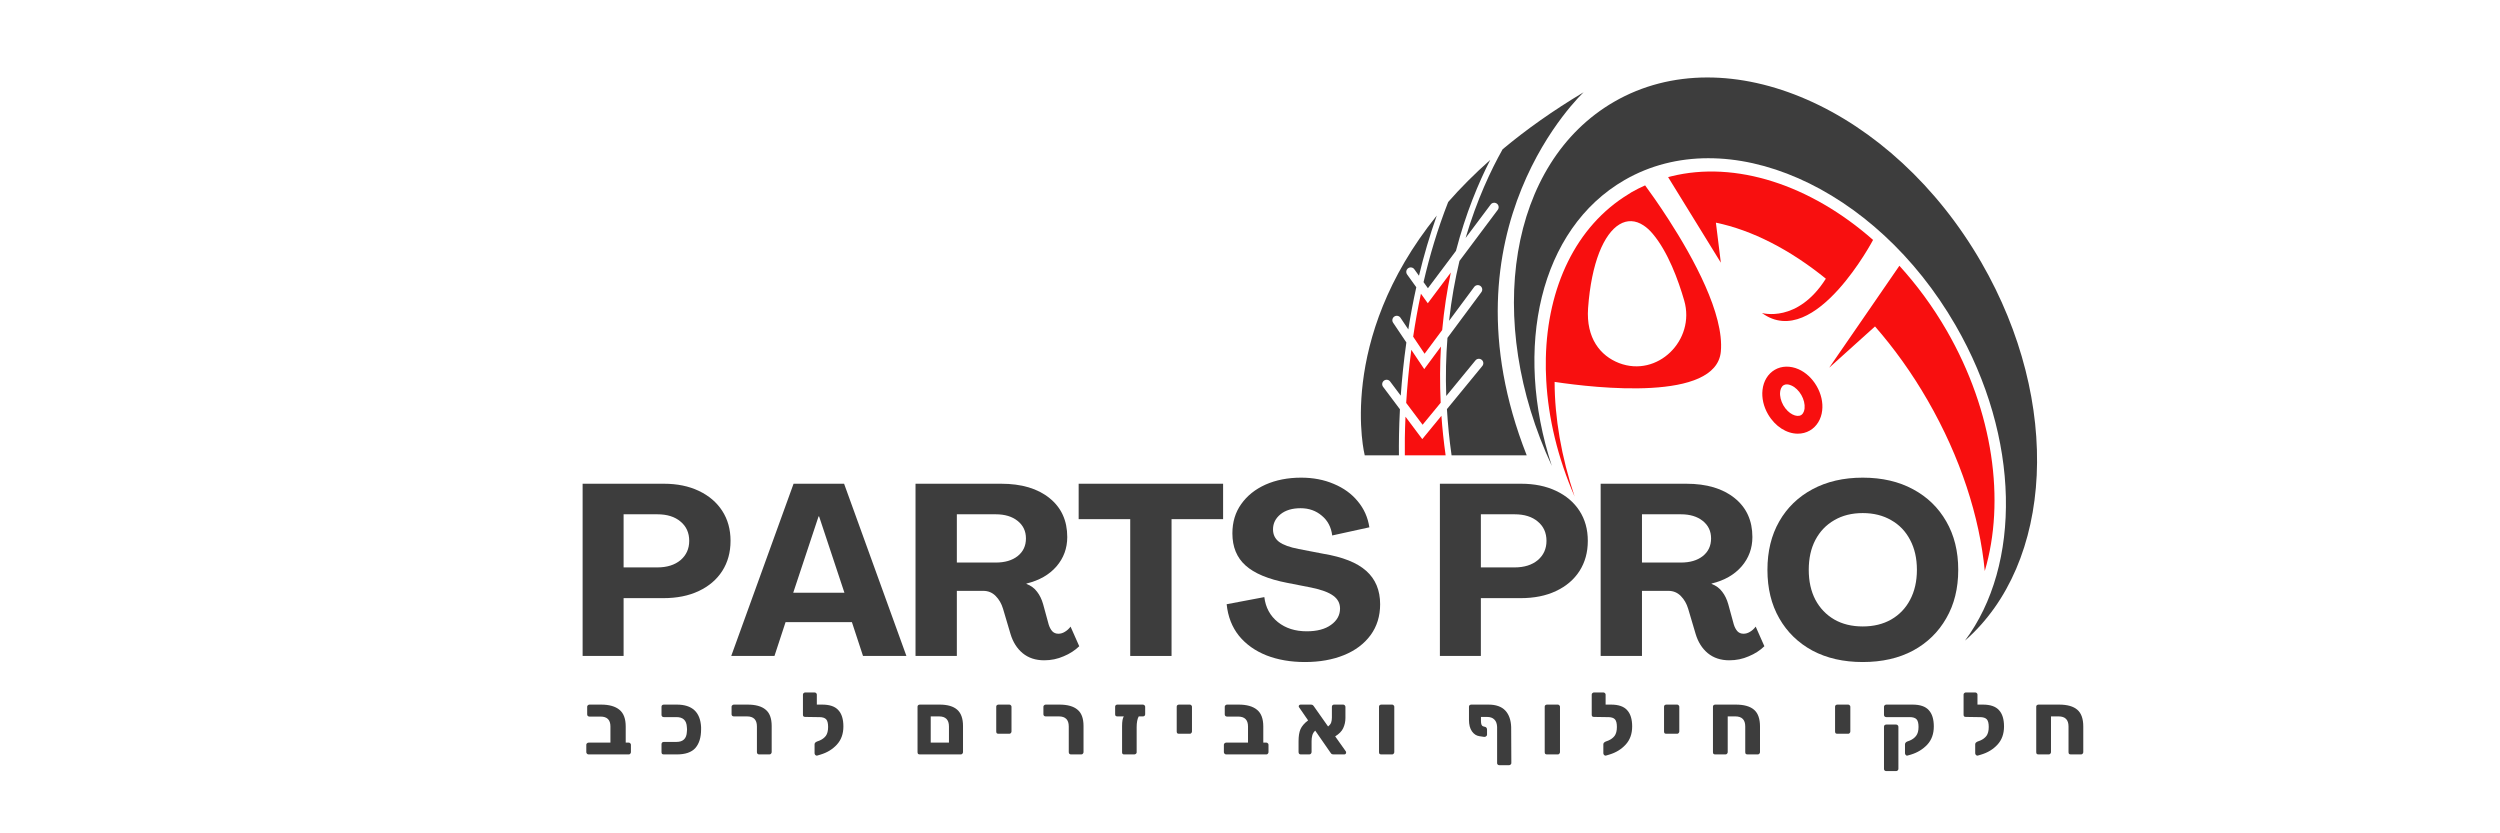 <svg xmlns="http://www.w3.org/2000/svg" xmlns:xlink="http://www.w3.org/1999/xlink" width="300" viewBox="0 0 224.88 75" height="100" preserveAspectRatio="xMidYMid meet"><defs><g></g><clipPath id="a18e72aa63"><path d="M 136 6 L 184 6 L 184 57.969 L 136 57.969 Z M 136 6 " clip-rule="nonzero"></path></clipPath></defs><g fill="#3d3d3d" fill-opacity="1"><g transform="translate(51.173, 59.036)"><g><path d="M 1.203 0 L 1.203 -15.5 L 8.516 -15.5 C 9.711 -15.5 10.758 -15.285 11.656 -14.859 C 12.562 -14.43 13.266 -13.832 13.766 -13.062 C 14.266 -12.289 14.516 -11.391 14.516 -10.359 C 14.516 -9.328 14.266 -8.422 13.766 -7.641 C 13.266 -6.867 12.562 -6.27 11.656 -5.844 C 10.75 -5.414 9.688 -5.203 8.469 -5.203 L 4.891 -5.203 L 4.891 0 Z M 4.891 -7.969 L 7.922 -7.969 C 8.797 -7.969 9.492 -8.188 10.016 -8.625 C 10.535 -9.07 10.797 -9.648 10.797 -10.359 C 10.797 -11.086 10.535 -11.664 10.016 -12.094 C 9.504 -12.531 8.805 -12.75 7.922 -12.75 L 4.891 -12.75 Z M 4.891 -7.969 "></path></g></g></g><g fill="#3d3d3d" fill-opacity="1"><g transform="translate(65.642, 59.036)"><g><path d="M 0.109 0 L 5.719 -15.5 L 10.266 -15.5 L 15.875 0 L 11.969 0 L 10.969 -3.047 L 5 -3.047 L 4 0 Z M 5.688 -5.688 L 10.297 -5.688 L 8.016 -12.562 L 7.969 -12.562 Z M 5.688 -5.688 "></path></g></g></g><g fill="#3d3d3d" fill-opacity="1"><g transform="translate(81.134, 59.036)"><g><path d="M 12.781 0.391 C 12.008 0.391 11.363 0.176 10.844 -0.25 C 10.332 -0.676 9.969 -1.254 9.75 -1.984 L 9.078 -4.25 C 8.941 -4.707 8.723 -5.086 8.422 -5.391 C 8.117 -5.703 7.742 -5.859 7.297 -5.859 L 4.922 -5.859 L 4.922 0 L 1.203 0 L 1.203 -15.5 L 8.906 -15.5 C 10.75 -15.5 12.203 -15.066 13.266 -14.203 C 14.328 -13.348 14.859 -12.18 14.859 -10.703 C 14.859 -9.691 14.535 -8.812 13.891 -8.062 C 13.242 -7.312 12.344 -6.797 11.188 -6.516 L 11.188 -6.484 C 11.594 -6.328 11.91 -6.094 12.141 -5.781 C 12.379 -5.477 12.562 -5.102 12.688 -4.656 L 13.188 -2.828 C 13.258 -2.598 13.363 -2.398 13.5 -2.234 C 13.645 -2.078 13.832 -2 14.062 -2 C 14.258 -2 14.453 -2.055 14.641 -2.172 C 14.836 -2.285 15.008 -2.441 15.156 -2.641 L 15.938 -0.875 C 15.551 -0.5 15.082 -0.195 14.531 0.031 C 13.988 0.27 13.406 0.391 12.781 0.391 Z M 4.922 -8.406 L 8.422 -8.406 C 9.242 -8.406 9.898 -8.598 10.391 -8.984 C 10.891 -9.379 11.141 -9.91 11.141 -10.578 C 11.141 -11.234 10.891 -11.758 10.391 -12.156 C 9.898 -12.551 9.242 -12.75 8.422 -12.75 L 4.922 -12.75 Z M 4.922 -8.406 "></path></g></g></g><g fill="#3d3d3d" fill-opacity="1"><g transform="translate(96.691, 59.036)"><g><path d="M 4.969 0 L 4.969 -12.312 L 0.328 -12.312 L 0.328 -15.5 L 13.328 -15.5 L 13.328 -12.312 L 8.688 -12.312 L 8.688 0 Z M 4.969 0 "></path></g></g></g><g fill="#3d3d3d" fill-opacity="1"><g transform="translate(109.855, 59.036)"><g><path d="M 7.531 0.547 C 6.25 0.547 5.098 0.348 4.078 -0.047 C 3.055 -0.453 2.227 -1.039 1.594 -1.812 C 0.969 -2.594 0.598 -3.539 0.484 -4.656 L 3.875 -5.297 C 3.988 -4.359 4.395 -3.609 5.094 -3.047 C 5.789 -2.492 6.656 -2.219 7.688 -2.219 C 8.613 -2.219 9.344 -2.41 9.875 -2.797 C 10.414 -3.18 10.688 -3.672 10.688 -4.266 C 10.688 -4.742 10.484 -5.129 10.078 -5.422 C 9.672 -5.723 9.008 -5.969 8.094 -6.156 L 5.938 -6.578 C 4.227 -6.91 2.977 -7.43 2.188 -8.141 C 1.395 -8.848 1 -9.812 1 -11.031 C 1 -12.051 1.266 -12.93 1.797 -13.672 C 2.328 -14.422 3.055 -15.004 3.984 -15.422 C 4.922 -15.836 5.988 -16.047 7.188 -16.047 C 8.27 -16.047 9.25 -15.859 10.125 -15.484 C 11.008 -15.117 11.727 -14.598 12.281 -13.922 C 12.844 -13.254 13.191 -12.473 13.328 -11.578 L 9.984 -10.844 C 9.891 -11.594 9.578 -12.188 9.047 -12.625 C 8.523 -13.07 7.891 -13.297 7.141 -13.297 C 6.379 -13.297 5.773 -13.113 5.328 -12.75 C 4.879 -12.383 4.656 -11.93 4.656 -11.391 C 4.656 -10.922 4.836 -10.547 5.203 -10.266 C 5.578 -9.992 6.164 -9.781 6.969 -9.625 L 9.156 -9.203 C 10.926 -8.91 12.223 -8.395 13.047 -7.656 C 13.879 -6.914 14.297 -5.914 14.297 -4.656 C 14.297 -3.582 14.008 -2.656 13.438 -1.875 C 12.863 -1.094 12.066 -0.492 11.047 -0.078 C 10.035 0.336 8.863 0.547 7.531 0.547 Z M 7.531 0.547 "></path></g></g></g><g fill="#3d3d3d" fill-opacity="1"><g transform="translate(123.997, 59.036)"><g></g></g></g><g fill="#3d3d3d" fill-opacity="1"><g transform="translate(128.327, 59.036)"><g><path d="M 1.203 0 L 1.203 -15.5 L 8.516 -15.5 C 9.711 -15.5 10.758 -15.285 11.656 -14.859 C 12.562 -14.43 13.266 -13.832 13.766 -13.062 C 14.266 -12.289 14.516 -11.391 14.516 -10.359 C 14.516 -9.328 14.266 -8.422 13.766 -7.641 C 13.266 -6.867 12.562 -6.27 11.656 -5.844 C 10.75 -5.414 9.688 -5.203 8.469 -5.203 L 4.891 -5.203 L 4.891 0 Z M 4.891 -7.969 L 7.922 -7.969 C 8.797 -7.969 9.492 -8.188 10.016 -8.625 C 10.535 -9.07 10.797 -9.648 10.797 -10.359 C 10.797 -11.086 10.535 -11.664 10.016 -12.094 C 9.504 -12.531 8.805 -12.75 7.922 -12.75 L 4.891 -12.75 Z M 4.891 -7.969 "></path></g></g></g><g fill="#3d3d3d" fill-opacity="1"><g transform="translate(142.796, 59.036)"><g><path d="M 12.781 0.391 C 12.008 0.391 11.363 0.176 10.844 -0.25 C 10.332 -0.676 9.969 -1.254 9.75 -1.984 L 9.078 -4.25 C 8.941 -4.707 8.723 -5.086 8.422 -5.391 C 8.117 -5.703 7.742 -5.859 7.297 -5.859 L 4.922 -5.859 L 4.922 0 L 1.203 0 L 1.203 -15.5 L 8.906 -15.5 C 10.75 -15.5 12.203 -15.066 13.266 -14.203 C 14.328 -13.348 14.859 -12.18 14.859 -10.703 C 14.859 -9.691 14.535 -8.812 13.891 -8.062 C 13.242 -7.312 12.344 -6.797 11.188 -6.516 L 11.188 -6.484 C 11.594 -6.328 11.91 -6.094 12.141 -5.781 C 12.379 -5.477 12.562 -5.102 12.688 -4.656 L 13.188 -2.828 C 13.258 -2.598 13.363 -2.398 13.5 -2.234 C 13.645 -2.078 13.832 -2 14.062 -2 C 14.258 -2 14.453 -2.055 14.641 -2.172 C 14.836 -2.285 15.008 -2.441 15.156 -2.641 L 15.938 -0.875 C 15.551 -0.5 15.082 -0.195 14.531 0.031 C 13.988 0.27 13.406 0.391 12.781 0.391 Z M 4.922 -8.406 L 8.422 -8.406 C 9.242 -8.406 9.898 -8.598 10.391 -8.984 C 10.891 -9.379 11.141 -9.91 11.141 -10.578 C 11.141 -11.234 10.891 -11.758 10.391 -12.156 C 9.898 -12.551 9.242 -12.75 8.422 -12.75 L 4.922 -12.75 Z M 4.922 -8.406 "></path></g></g></g><g fill="#3d3d3d" fill-opacity="1"><g transform="translate(158.353, 59.036)"><g><path d="M 9.234 0.547 C 7.504 0.547 5.992 0.203 4.703 -0.484 C 3.422 -1.18 2.426 -2.148 1.719 -3.391 C 1.008 -4.629 0.656 -6.082 0.656 -7.75 C 0.656 -9.414 1.008 -10.867 1.719 -12.109 C 2.426 -13.348 3.422 -14.312 4.703 -15 C 5.992 -15.695 7.504 -16.047 9.234 -16.047 C 10.973 -16.047 12.484 -15.695 13.766 -15 C 15.047 -14.312 16.039 -13.348 16.75 -12.109 C 17.469 -10.867 17.828 -9.414 17.828 -7.75 C 17.828 -6.082 17.469 -4.629 16.75 -3.391 C 16.039 -2.148 15.047 -1.18 13.766 -0.484 C 12.484 0.203 10.973 0.547 9.234 0.547 Z M 9.234 -2.656 C 10.211 -2.656 11.066 -2.863 11.797 -3.281 C 12.535 -3.707 13.102 -4.301 13.5 -5.062 C 13.906 -5.832 14.109 -6.727 14.109 -7.75 C 14.109 -8.781 13.906 -9.676 13.5 -10.438 C 13.102 -11.207 12.535 -11.801 11.797 -12.219 C 11.066 -12.645 10.211 -12.859 9.234 -12.859 C 8.254 -12.859 7.398 -12.645 6.672 -12.219 C 5.941 -11.801 5.375 -11.207 4.969 -10.438 C 4.57 -9.676 4.375 -8.781 4.375 -7.75 C 4.375 -6.727 4.57 -5.832 4.969 -5.062 C 5.375 -4.301 5.941 -3.707 6.672 -3.281 C 7.398 -2.863 8.254 -2.656 9.234 -2.656 Z M 9.234 -2.656 "></path></g></g></g><g fill="#3d3d3d" fill-opacity="1"><g transform="translate(52.395, 67.898)"><g><path d="M 0.516 0 C 0.461 0 0.414 -0.02 0.375 -0.062 C 0.332 -0.102 0.312 -0.148 0.312 -0.203 L 0.312 -0.875 C 0.312 -0.926 0.332 -0.969 0.375 -1 C 0.414 -1.039 0.461 -1.062 0.516 -1.062 L 2.484 -1.062 L 2.484 -2.516 C 2.484 -3.109 2.188 -3.406 1.594 -3.406 L 0.594 -3.406 C 0.531 -3.406 0.477 -3.426 0.438 -3.469 C 0.406 -3.508 0.391 -3.555 0.391 -3.609 L 0.391 -4.297 C 0.391 -4.348 0.41 -4.391 0.453 -4.422 C 0.492 -4.461 0.539 -4.484 0.594 -4.484 L 1.641 -4.484 C 2.367 -4.484 2.922 -4.328 3.297 -4.016 C 3.672 -3.711 3.859 -3.211 3.859 -2.516 L 3.859 -1.062 L 4.141 -1.062 C 4.191 -1.062 4.234 -1.039 4.266 -1 C 4.305 -0.969 4.328 -0.926 4.328 -0.875 L 4.328 -0.203 C 4.328 -0.148 4.305 -0.102 4.266 -0.062 C 4.234 -0.02 4.191 0 4.141 0 Z M 0.516 0 "></path></g></g></g><g fill="#3d3d3d" fill-opacity="1"><g transform="translate(59.054, 67.898)"><g><path d="M 0.625 0 C 0.562 0 0.508 -0.016 0.469 -0.047 C 0.438 -0.086 0.422 -0.141 0.422 -0.203 L 0.422 -0.922 C 0.422 -0.973 0.438 -1.02 0.469 -1.062 C 0.508 -1.102 0.562 -1.125 0.625 -1.125 L 1.766 -1.125 C 2.359 -1.125 2.672 -1.422 2.703 -2.016 C 2.711 -2.078 2.719 -2.156 2.719 -2.25 C 2.719 -2.332 2.711 -2.406 2.703 -2.469 C 2.672 -3.062 2.359 -3.359 1.766 -3.359 L 0.625 -3.359 C 0.562 -3.359 0.508 -3.379 0.469 -3.422 C 0.438 -3.461 0.422 -3.508 0.422 -3.562 L 0.422 -4.297 C 0.422 -4.348 0.438 -4.391 0.469 -4.422 C 0.508 -4.461 0.562 -4.484 0.625 -4.484 L 1.797 -4.484 C 3.18 -4.484 3.91 -3.812 3.984 -2.469 C 3.984 -2.406 3.984 -2.332 3.984 -2.25 C 3.984 -1.531 3.812 -0.973 3.469 -0.578 C 3.125 -0.191 2.566 0 1.797 0 Z M 0.625 0 "></path></g></g></g><g fill="#3d3d3d" fill-opacity="1"><g transform="translate(65.469, 67.898)"><g><path d="M 2.797 0 C 2.742 0 2.695 -0.016 2.656 -0.047 C 2.613 -0.086 2.594 -0.141 2.594 -0.203 L 2.594 -2.516 C 2.594 -3.117 2.297 -3.422 1.703 -3.422 L 0.516 -3.422 C 0.461 -3.422 0.414 -3.438 0.375 -3.469 C 0.332 -3.508 0.312 -3.555 0.312 -3.609 L 0.312 -4.297 C 0.312 -4.348 0.332 -4.391 0.375 -4.422 C 0.414 -4.461 0.461 -4.484 0.516 -4.484 L 1.75 -4.484 C 2.477 -4.484 3.02 -4.332 3.375 -4.031 C 3.738 -3.738 3.922 -3.25 3.922 -2.562 L 3.922 -0.203 C 3.922 -0.148 3.898 -0.102 3.859 -0.062 C 3.828 -0.02 3.781 0 3.719 0 Z M 2.797 0 "></path></g></g></g><g fill="#3d3d3d" fill-opacity="1"><g transform="translate(71.939, 67.898)"><g><path d="M 2 -4.484 C 2.676 -4.484 3.16 -4.316 3.453 -3.984 C 3.754 -3.66 3.906 -3.172 3.906 -2.516 C 3.906 -1.848 3.707 -1.301 3.312 -0.875 C 2.926 -0.457 2.438 -0.16 1.844 0.016 L 1.531 0.109 C 1.477 0.117 1.426 0.098 1.375 0.047 C 1.332 -0.004 1.312 -0.055 1.312 -0.109 L 1.312 -0.906 C 1.312 -0.957 1.328 -1.004 1.359 -1.047 C 1.398 -1.086 1.453 -1.125 1.516 -1.156 L 1.766 -1.25 C 2.004 -1.352 2.191 -1.492 2.328 -1.672 C 2.461 -1.859 2.531 -2.125 2.531 -2.469 C 2.531 -2.801 2.473 -3.031 2.359 -3.156 C 2.242 -3.289 2.031 -3.359 1.719 -3.359 L 1.516 -3.359 L 0.469 -3.375 C 0.406 -3.375 0.352 -3.391 0.312 -3.422 C 0.281 -3.461 0.266 -3.508 0.266 -3.562 L 0.266 -5.391 C 0.266 -5.441 0.285 -5.484 0.328 -5.516 C 0.367 -5.555 0.414 -5.578 0.469 -5.578 L 1.312 -5.578 C 1.375 -5.578 1.422 -5.555 1.453 -5.516 C 1.492 -5.484 1.516 -5.441 1.516 -5.391 L 1.516 -4.484 Z M 2 -4.484 "></path></g></g></g><g fill="#3d3d3d" fill-opacity="1"><g transform="translate(78.275, 67.898)"><g></g></g></g><g fill="#3d3d3d" fill-opacity="1"><g transform="translate(82.049, 67.898)"><g><path d="M 0.672 0 C 0.609 0 0.555 -0.016 0.516 -0.047 C 0.484 -0.086 0.469 -0.141 0.469 -0.203 L 0.469 -4.297 C 0.469 -4.348 0.484 -4.391 0.516 -4.422 C 0.555 -4.461 0.609 -4.484 0.672 -4.484 L 2.453 -4.484 C 3.16 -4.484 3.688 -4.332 4.031 -4.031 C 4.383 -3.727 4.562 -3.238 4.562 -2.562 L 4.562 -0.203 C 4.562 -0.148 4.539 -0.102 4.5 -0.062 C 4.469 -0.02 4.422 0 4.359 0 Z M 3.297 -1.062 L 3.297 -2.516 C 3.297 -3.117 3 -3.422 2.406 -3.422 L 1.656 -3.422 L 1.656 -1.062 Z M 3.297 -1.062 "></path></g></g></g><g fill="#3d3d3d" fill-opacity="1"><g transform="translate(89.163, 67.898)"><g><path d="M 0.641 -1.859 C 0.578 -1.859 0.523 -1.875 0.484 -1.906 C 0.453 -1.945 0.438 -2 0.438 -2.062 L 0.438 -4.297 C 0.438 -4.348 0.453 -4.391 0.484 -4.422 C 0.523 -4.461 0.578 -4.484 0.641 -4.484 L 1.625 -4.484 C 1.676 -4.484 1.719 -4.461 1.75 -4.422 C 1.789 -4.391 1.812 -4.348 1.812 -4.297 L 1.812 -2.062 C 1.812 -2.008 1.789 -1.961 1.75 -1.922 C 1.719 -1.879 1.676 -1.859 1.625 -1.859 Z M 0.641 -1.859 "></path></g></g></g><g fill="#3d3d3d" fill-opacity="1"><g transform="translate(93.535, 67.898)"><g><path d="M 2.797 0 C 2.742 0 2.695 -0.016 2.656 -0.047 C 2.613 -0.086 2.594 -0.141 2.594 -0.203 L 2.594 -2.516 C 2.594 -3.117 2.297 -3.422 1.703 -3.422 L 0.516 -3.422 C 0.461 -3.422 0.414 -3.438 0.375 -3.469 C 0.332 -3.508 0.312 -3.555 0.312 -3.609 L 0.312 -4.297 C 0.312 -4.348 0.332 -4.391 0.375 -4.422 C 0.414 -4.461 0.461 -4.484 0.516 -4.484 L 1.75 -4.484 C 2.477 -4.484 3.02 -4.332 3.375 -4.031 C 3.738 -3.738 3.922 -3.25 3.922 -2.562 L 3.922 -0.203 C 3.922 -0.148 3.898 -0.102 3.859 -0.062 C 3.828 -0.02 3.781 0 3.719 0 Z M 2.797 0 "></path></g></g></g><g fill="#3d3d3d" fill-opacity="1"><g transform="translate(100.005, 67.898)"><g><path d="M 2.797 -4.484 C 2.848 -4.484 2.895 -4.461 2.938 -4.422 C 2.977 -4.391 3 -4.348 3 -4.297 L 3 -3.609 C 3 -3.555 2.977 -3.508 2.938 -3.469 C 2.906 -3.438 2.859 -3.422 2.797 -3.422 L 2.422 -3.422 C 2.359 -3.316 2.312 -3.18 2.281 -3.016 C 2.25 -2.848 2.234 -2.66 2.234 -2.453 L 2.234 -0.172 C 2.234 -0.129 2.207 -0.086 2.156 -0.047 C 2.113 -0.016 2.066 0 2.016 0 L 1.094 0 C 1.039 0 1 -0.016 0.969 -0.047 C 0.938 -0.078 0.922 -0.117 0.922 -0.172 L 0.922 -2.547 C 0.922 -2.973 0.973 -3.266 1.078 -3.422 L 0.484 -3.422 C 0.43 -3.422 0.383 -3.438 0.344 -3.469 C 0.312 -3.508 0.297 -3.555 0.297 -3.609 L 0.297 -4.297 C 0.297 -4.348 0.312 -4.391 0.344 -4.422 C 0.383 -4.461 0.43 -4.484 0.484 -4.484 Z M 2.797 -4.484 "></path></g></g></g><g fill="#3d3d3d" fill-opacity="1"><g transform="translate(105.406, 67.898)"><g><path d="M 0.641 -1.859 C 0.578 -1.859 0.523 -1.875 0.484 -1.906 C 0.453 -1.945 0.438 -2 0.438 -2.062 L 0.438 -4.297 C 0.438 -4.348 0.453 -4.391 0.484 -4.422 C 0.523 -4.461 0.578 -4.484 0.641 -4.484 L 1.625 -4.484 C 1.676 -4.484 1.719 -4.461 1.75 -4.422 C 1.789 -4.391 1.812 -4.348 1.812 -4.297 L 1.812 -2.062 C 1.812 -2.008 1.789 -1.961 1.75 -1.922 C 1.719 -1.879 1.676 -1.859 1.625 -1.859 Z M 0.641 -1.859 "></path></g></g></g><g fill="#3d3d3d" fill-opacity="1"><g transform="translate(109.777, 67.898)"><g><path d="M 0.516 0 C 0.461 0 0.414 -0.02 0.375 -0.062 C 0.332 -0.102 0.312 -0.148 0.312 -0.203 L 0.312 -0.875 C 0.312 -0.926 0.332 -0.969 0.375 -1 C 0.414 -1.039 0.461 -1.062 0.516 -1.062 L 2.484 -1.062 L 2.484 -2.516 C 2.484 -3.109 2.188 -3.406 1.594 -3.406 L 0.594 -3.406 C 0.531 -3.406 0.477 -3.426 0.438 -3.469 C 0.406 -3.508 0.391 -3.555 0.391 -3.609 L 0.391 -4.297 C 0.391 -4.348 0.41 -4.391 0.453 -4.422 C 0.492 -4.461 0.539 -4.484 0.594 -4.484 L 1.641 -4.484 C 2.367 -4.484 2.922 -4.328 3.297 -4.016 C 3.672 -3.711 3.859 -3.211 3.859 -2.516 L 3.859 -1.062 L 4.141 -1.062 C 4.191 -1.062 4.234 -1.039 4.266 -1 C 4.305 -0.969 4.328 -0.926 4.328 -0.875 L 4.328 -0.203 C 4.328 -0.148 4.305 -0.102 4.266 -0.062 C 4.234 -0.02 4.191 0 4.141 0 Z M 0.516 0 "></path></g></g></g><g fill="#3d3d3d" fill-opacity="1"><g transform="translate(116.435, 67.898)"><g><path d="M 4.625 -0.281 C 4.645 -0.25 4.656 -0.211 4.656 -0.172 C 4.656 -0.129 4.641 -0.086 4.609 -0.047 C 4.578 -0.016 4.539 0 4.5 0 L 3.531 0 C 3.426 0 3.352 -0.023 3.312 -0.078 C 3.27 -0.129 3.25 -0.156 3.25 -0.156 L 1.875 -2.141 C 1.738 -2.016 1.648 -1.867 1.609 -1.703 C 1.566 -1.547 1.547 -1.375 1.547 -1.188 L 1.547 -0.219 C 1.547 -0.156 1.523 -0.102 1.484 -0.062 C 1.441 -0.02 1.395 0 1.344 0 L 0.562 0 C 0.508 0 0.461 -0.02 0.422 -0.062 C 0.391 -0.102 0.375 -0.156 0.375 -0.219 L 0.375 -1.188 C 0.375 -1.633 0.43 -1.992 0.547 -2.266 C 0.672 -2.547 0.898 -2.812 1.234 -3.062 L 0.438 -4.219 C 0.406 -4.25 0.391 -4.285 0.391 -4.328 C 0.391 -4.367 0.406 -4.406 0.438 -4.438 C 0.477 -4.469 0.52 -4.484 0.562 -4.484 L 1.484 -4.484 C 1.555 -4.484 1.613 -4.469 1.656 -4.438 C 1.695 -4.406 1.734 -4.363 1.766 -4.312 L 3.031 -2.516 C 3.176 -2.629 3.27 -2.75 3.312 -2.875 C 3.352 -3 3.375 -3.145 3.375 -3.312 L 3.375 -4.281 C 3.375 -4.344 3.391 -4.391 3.422 -4.422 C 3.461 -4.461 3.508 -4.484 3.562 -4.484 L 4.391 -4.484 C 4.453 -4.484 4.5 -4.461 4.531 -4.422 C 4.57 -4.379 4.594 -4.332 4.594 -4.281 L 4.594 -3.281 C 4.594 -2.945 4.523 -2.641 4.391 -2.359 C 4.266 -2.086 4.023 -1.844 3.672 -1.625 Z M 4.625 -0.281 "></path></g></g></g><g fill="#3d3d3d" fill-opacity="1"><g transform="translate(123.582, 67.898)"><g><path d="M 0.672 0 C 0.609 0 0.555 -0.016 0.516 -0.047 C 0.484 -0.086 0.469 -0.141 0.469 -0.203 L 0.469 -4.297 C 0.469 -4.348 0.484 -4.391 0.516 -4.422 C 0.555 -4.461 0.609 -4.484 0.672 -4.484 L 1.656 -4.484 C 1.707 -4.484 1.75 -4.461 1.781 -4.422 C 1.82 -4.391 1.844 -4.348 1.844 -4.297 L 1.844 -0.203 C 1.844 -0.148 1.82 -0.102 1.781 -0.062 C 1.75 -0.02 1.707 0 1.656 0 Z M 0.672 0 "></path></g></g></g><g fill="#3d3d3d" fill-opacity="1"><g transform="translate(128.016, 67.898)"><g></g></g></g><g fill="#3d3d3d" fill-opacity="1"><g transform="translate(131.789, 67.898)"><g><path d="M 1.438 -3.016 C 1.438 -2.734 1.5 -2.57 1.625 -2.531 L 1.844 -2.469 C 1.938 -2.426 1.984 -2.344 1.984 -2.219 L 1.984 -1.766 C 1.984 -1.711 1.953 -1.664 1.891 -1.625 C 1.836 -1.582 1.781 -1.566 1.719 -1.578 L 1.297 -1.641 C 1.023 -1.68 0.801 -1.828 0.625 -2.078 C 0.445 -2.336 0.359 -2.68 0.359 -3.109 L 0.359 -4.297 C 0.359 -4.348 0.375 -4.391 0.406 -4.422 C 0.445 -4.461 0.5 -4.484 0.562 -4.484 L 2.109 -4.484 C 2.785 -4.484 3.289 -4.305 3.625 -3.953 C 3.957 -3.598 4.133 -3.102 4.156 -2.469 L 4.172 0.781 C 4.172 0.832 4.148 0.875 4.109 0.906 C 4.078 0.945 4.031 0.969 3.969 0.969 L 3.078 0.969 C 3.023 0.969 2.977 0.945 2.938 0.906 C 2.906 0.875 2.891 0.832 2.891 0.781 L 2.891 -2.469 C 2.879 -2.77 2.797 -2.992 2.641 -3.141 C 2.492 -3.297 2.27 -3.375 1.969 -3.375 L 1.438 -3.375 Z M 1.438 -3.016 "></path></g></g></g><g fill="#3d3d3d" fill-opacity="1"><g transform="translate(138.495, 67.898)"><g><path d="M 0.672 0 C 0.609 0 0.555 -0.016 0.516 -0.047 C 0.484 -0.086 0.469 -0.141 0.469 -0.203 L 0.469 -4.297 C 0.469 -4.348 0.484 -4.391 0.516 -4.422 C 0.555 -4.461 0.609 -4.484 0.672 -4.484 L 1.656 -4.484 C 1.707 -4.484 1.75 -4.461 1.781 -4.422 C 1.82 -4.391 1.844 -4.348 1.844 -4.297 L 1.844 -0.203 C 1.844 -0.148 1.82 -0.102 1.781 -0.062 C 1.75 -0.02 1.707 0 1.656 0 Z M 0.672 0 "></path></g></g></g><g fill="#3d3d3d" fill-opacity="1"><g transform="translate(142.929, 67.898)"><g><path d="M 2 -4.484 C 2.676 -4.484 3.16 -4.316 3.453 -3.984 C 3.754 -3.66 3.906 -3.172 3.906 -2.516 C 3.906 -1.848 3.707 -1.301 3.312 -0.875 C 2.926 -0.457 2.438 -0.16 1.844 0.016 L 1.531 0.109 C 1.477 0.117 1.426 0.098 1.375 0.047 C 1.332 -0.004 1.312 -0.055 1.312 -0.109 L 1.312 -0.906 C 1.312 -0.957 1.328 -1.004 1.359 -1.047 C 1.398 -1.086 1.453 -1.125 1.516 -1.156 L 1.766 -1.25 C 2.004 -1.352 2.191 -1.492 2.328 -1.672 C 2.461 -1.859 2.531 -2.125 2.531 -2.469 C 2.531 -2.801 2.473 -3.031 2.359 -3.156 C 2.242 -3.289 2.031 -3.359 1.719 -3.359 L 1.516 -3.359 L 0.469 -3.375 C 0.406 -3.375 0.352 -3.391 0.312 -3.422 C 0.281 -3.461 0.266 -3.508 0.266 -3.562 L 0.266 -5.391 C 0.266 -5.441 0.285 -5.484 0.328 -5.516 C 0.367 -5.555 0.414 -5.578 0.469 -5.578 L 1.312 -5.578 C 1.375 -5.578 1.422 -5.555 1.453 -5.516 C 1.492 -5.484 1.516 -5.441 1.516 -5.391 L 1.516 -4.484 Z M 2 -4.484 "></path></g></g></g><g fill="#3d3d3d" fill-opacity="1"><g transform="translate(149.265, 67.898)"><g><path d="M 0.641 -1.859 C 0.578 -1.859 0.523 -1.875 0.484 -1.906 C 0.453 -1.945 0.438 -2 0.438 -2.062 L 0.438 -4.297 C 0.438 -4.348 0.453 -4.391 0.484 -4.422 C 0.523 -4.461 0.578 -4.484 0.641 -4.484 L 1.625 -4.484 C 1.676 -4.484 1.719 -4.461 1.75 -4.422 C 1.789 -4.391 1.812 -4.348 1.812 -4.297 L 1.812 -2.062 C 1.812 -2.008 1.789 -1.961 1.75 -1.922 C 1.719 -1.879 1.676 -1.859 1.625 -1.859 Z M 0.641 -1.859 "></path></g></g></g><g fill="#3d3d3d" fill-opacity="1"><g transform="translate(153.637, 67.898)"><g><path d="M 0.672 0 C 0.609 0 0.555 -0.016 0.516 -0.047 C 0.484 -0.086 0.469 -0.141 0.469 -0.203 L 0.469 -4.297 C 0.469 -4.348 0.484 -4.391 0.516 -4.422 C 0.555 -4.461 0.609 -4.484 0.672 -4.484 L 2.516 -4.484 C 3.266 -4.484 3.816 -4.328 4.172 -4.016 C 4.523 -3.711 4.703 -3.211 4.703 -2.516 L 4.703 -0.203 C 4.703 -0.148 4.68 -0.102 4.641 -0.062 C 4.609 -0.02 4.562 0 4.5 0 L 3.578 0 C 3.516 0 3.461 -0.016 3.422 -0.047 C 3.391 -0.086 3.375 -0.141 3.375 -0.203 L 3.375 -2.516 C 3.375 -3.117 3.078 -3.422 2.484 -3.422 L 1.797 -3.422 L 1.797 -0.203 C 1.797 -0.148 1.773 -0.102 1.734 -0.062 C 1.703 -0.02 1.656 0 1.594 0 Z M 0.672 0 "></path></g></g></g><g fill="#3d3d3d" fill-opacity="1"><g transform="translate(160.885, 67.898)"><g></g></g></g><g fill="#3d3d3d" fill-opacity="1"><g transform="translate(164.658, 67.898)"><g><path d="M 0.641 -1.859 C 0.578 -1.859 0.523 -1.875 0.484 -1.906 C 0.453 -1.945 0.438 -2 0.438 -2.062 L 0.438 -4.297 C 0.438 -4.348 0.453 -4.391 0.484 -4.422 C 0.523 -4.461 0.578 -4.484 0.641 -4.484 L 1.625 -4.484 C 1.676 -4.484 1.719 -4.461 1.75 -4.422 C 1.789 -4.391 1.812 -4.348 1.812 -4.297 L 1.812 -2.062 C 1.812 -2.008 1.789 -1.961 1.75 -1.922 C 1.719 -1.879 1.676 -1.859 1.625 -1.859 Z M 0.641 -1.859 "></path></g></g></g><g fill="#3d3d3d" fill-opacity="1"><g transform="translate(169.03, 67.898)"><g><path d="M 2.562 0.109 C 2.508 0.117 2.461 0.098 2.422 0.047 C 2.379 -0.004 2.359 -0.055 2.359 -0.109 L 2.359 -0.906 C 2.359 -0.957 2.375 -1.004 2.406 -1.047 C 2.445 -1.098 2.492 -1.133 2.547 -1.156 L 2.797 -1.25 C 3.035 -1.352 3.223 -1.492 3.359 -1.672 C 3.504 -1.859 3.578 -2.125 3.578 -2.469 C 3.578 -2.801 3.52 -3.031 3.406 -3.156 C 3.289 -3.289 3.078 -3.359 2.766 -3.359 L 0.672 -3.359 C 0.609 -3.359 0.555 -3.379 0.516 -3.422 C 0.484 -3.461 0.469 -3.508 0.469 -3.562 L 0.469 -4.297 C 0.469 -4.348 0.488 -4.391 0.531 -4.422 C 0.57 -4.461 0.617 -4.484 0.672 -4.484 L 3.031 -4.484 C 3.719 -4.484 4.207 -4.316 4.5 -3.984 C 4.801 -3.66 4.953 -3.172 4.953 -2.516 C 4.953 -1.848 4.754 -1.301 4.359 -0.875 C 3.961 -0.457 3.473 -0.16 2.891 0.016 Z M 0.672 1.5 C 0.609 1.5 0.555 1.477 0.516 1.438 C 0.484 1.406 0.469 1.359 0.469 1.297 L 0.469 -2.484 C 0.469 -2.547 0.484 -2.594 0.516 -2.625 C 0.555 -2.664 0.609 -2.688 0.672 -2.688 L 1.562 -2.688 C 1.625 -2.688 1.672 -2.664 1.703 -2.625 C 1.742 -2.594 1.766 -2.547 1.766 -2.484 L 1.766 1.297 C 1.766 1.359 1.742 1.406 1.703 1.438 C 1.672 1.477 1.625 1.5 1.562 1.5 Z M 0.672 1.5 "></path></g></g></g><g fill="#3d3d3d" fill-opacity="1"><g transform="translate(176.396, 67.898)"><g><path d="M 2 -4.484 C 2.676 -4.484 3.16 -4.316 3.453 -3.984 C 3.754 -3.66 3.906 -3.172 3.906 -2.516 C 3.906 -1.848 3.707 -1.301 3.312 -0.875 C 2.926 -0.457 2.438 -0.16 1.844 0.016 L 1.531 0.109 C 1.477 0.117 1.426 0.098 1.375 0.047 C 1.332 -0.004 1.312 -0.055 1.312 -0.109 L 1.312 -0.906 C 1.312 -0.957 1.328 -1.004 1.359 -1.047 C 1.398 -1.086 1.453 -1.125 1.516 -1.156 L 1.766 -1.25 C 2.004 -1.352 2.191 -1.492 2.328 -1.672 C 2.461 -1.859 2.531 -2.125 2.531 -2.469 C 2.531 -2.801 2.473 -3.031 2.359 -3.156 C 2.242 -3.289 2.031 -3.359 1.719 -3.359 L 1.516 -3.359 L 0.469 -3.375 C 0.406 -3.375 0.352 -3.391 0.312 -3.422 C 0.281 -3.461 0.266 -3.508 0.266 -3.562 L 0.266 -5.391 C 0.266 -5.441 0.285 -5.484 0.328 -5.516 C 0.367 -5.555 0.414 -5.578 0.469 -5.578 L 1.312 -5.578 C 1.375 -5.578 1.422 -5.555 1.453 -5.516 C 1.492 -5.484 1.516 -5.441 1.516 -5.391 L 1.516 -4.484 Z M 2 -4.484 "></path></g></g></g><g fill="#3d3d3d" fill-opacity="1"><g transform="translate(182.732, 67.898)"><g><path d="M 0.672 0 C 0.609 0 0.555 -0.016 0.516 -0.047 C 0.484 -0.086 0.469 -0.141 0.469 -0.203 L 0.469 -4.297 C 0.469 -4.348 0.484 -4.391 0.516 -4.422 C 0.555 -4.461 0.609 -4.484 0.672 -4.484 L 2.516 -4.484 C 3.266 -4.484 3.816 -4.328 4.172 -4.016 C 4.523 -3.711 4.703 -3.211 4.703 -2.516 L 4.703 -0.203 C 4.703 -0.148 4.68 -0.102 4.641 -0.062 C 4.609 -0.02 4.562 0 4.5 0 L 3.578 0 C 3.516 0 3.461 -0.016 3.422 -0.047 C 3.391 -0.086 3.375 -0.141 3.375 -0.203 L 3.375 -2.516 C 3.375 -3.117 3.078 -3.422 2.484 -3.422 L 1.797 -3.422 L 1.797 -0.203 C 1.797 -0.148 1.773 -0.102 1.734 -0.062 C 1.703 -0.02 1.656 0 1.594 0 Z M 0.672 0 "></path></g></g></g><path fill="#f80f0f" d="M 160.152 35.27 C 160.172 35.102 160.238 34.801 160.473 34.664 C 160.559 34.613 160.656 34.594 160.75 34.594 C 160.91 34.594 161.062 34.648 161.156 34.691 C 161.504 34.84 161.832 35.152 162.059 35.547 C 162.285 35.941 162.391 36.379 162.352 36.758 C 162.332 36.926 162.266 37.227 162.031 37.363 C 161.645 37.582 160.902 37.273 160.441 36.48 C 160.219 36.086 160.109 35.645 160.152 35.27 Z M 158.566 35.094 C 158.484 35.812 158.66 36.586 159.059 37.277 C 159.703 38.391 160.746 39.031 161.742 39.031 C 162.121 39.031 162.492 38.941 162.828 38.746 C 163.445 38.391 163.852 37.727 163.938 36.934 C 164.02 36.215 163.84 35.438 163.441 34.75 C 163.043 34.059 162.461 33.516 161.801 33.227 C 161.066 32.906 160.289 32.922 159.672 33.281 C 159.059 33.637 158.652 34.297 158.566 35.094 " fill-opacity="1" fill-rule="nonzero"></path><g clip-path="url(#a18e72aa63)"><path fill="#3d3d3d" d="M 145.211 9.16 C 155.441 3.25 170.242 9.727 178.262 23.621 C 185.57 36.273 184.73 50.719 176.789 57.656 C 181.867 50.852 181.805 39.43 175.941 29.277 C 168.703 16.738 155.363 10.883 146.145 16.207 C 138.52 20.609 136.113 31.277 139.605 41.93 C 133.496 28.82 135.727 14.637 145.211 9.16 " fill-opacity="1" fill-rule="nonzero"></path></g><path fill="#f80f0f" d="M 170.883 23.922 L 170.887 23.918 L 170.887 23.922 C 172.453 25.641 173.891 27.586 175.137 29.742 C 179.371 37.082 180.422 45.113 178.57 51.391 C 178.109 46.535 176.398 41.176 173.422 36.02 C 172.008 33.566 170.406 31.344 168.691 29.379 L 164.566 33.094 L 167.805 28.395 L 170.883 23.922 " fill-opacity="1" fill-rule="nonzero"></path><path fill="#f80f0f" d="M 164.266 25.082 C 161.031 22.457 157.617 20.711 154.371 20.039 L 154.816 23.641 L 152.426 19.762 L 150.07 15.941 C 150.16 15.918 150.25 15.895 150.34 15.871 C 156.137 14.426 162.902 16.645 168.512 21.59 L 168.52 21.59 C 168.52 21.59 168.516 21.594 168.516 21.594 C 168.492 21.641 167.23 24.016 165.402 26.047 C 163.477 28.184 160.922 29.934 158.512 28.168 C 158.512 28.168 161.707 29.121 164.266 25.082 " fill-opacity="1" fill-rule="nonzero"></path><path fill="#f80f0f" d="M 142.867 27.734 C 143.016 25.676 143.375 24.004 143.867 22.738 C 144.859 20.203 146.398 19.312 147.867 20.293 C 148.141 20.473 148.414 20.719 148.68 21.035 C 150.059 22.668 150.984 25.199 151.52 27.051 C 152.547 30.613 149.117 34.004 145.656 32.676 C 143.977 32.027 142.676 30.441 142.867 27.734 Z M 141.656 44.688 C 140.457 41.102 139.859 37.586 139.855 34.371 C 143.574 34.93 154.402 36.156 154.816 31.641 C 155.125 28.27 152.328 23.195 150.141 19.801 C 149.234 18.391 148.434 17.273 148 16.684 C 147.586 16.871 147.176 17.07 146.777 17.301 C 146.684 17.355 146.598 17.414 146.508 17.473 C 141.754 20.363 139.207 25.867 139.066 32.223 C 139.051 32.891 139.062 33.57 139.102 34.254 C 139.289 37.637 140.133 41.199 141.656 44.688 " fill-opacity="1" fill-rule="nonzero"></path><path fill="#3d3d3d" d="M 129.25 19.402 C 128.602 21.223 128.074 23.039 127.648 24.816 L 127.23 24.234 C 127.102 24.055 126.852 24.012 126.672 24.141 C 126.492 24.27 126.453 24.52 126.578 24.699 L 127.406 25.852 C 127.117 27.152 126.883 28.422 126.688 29.648 L 125.984 28.598 C 125.859 28.414 125.613 28.367 125.43 28.488 C 125.246 28.613 125.195 28.859 125.32 29.043 L 126.512 30.82 C 126.27 32.543 126.109 34.156 126.008 35.609 L 125.055 34.34 C 124.926 34.16 124.676 34.125 124.496 34.258 C 124.32 34.391 124.285 34.641 124.418 34.816 L 125.934 36.836 C 125.844 38.527 125.832 39.938 125.844 40.98 L 122.766 40.98 C 122.766 40.98 120.152 30.695 129.25 19.402 " fill-opacity="1" fill-rule="nonzero"></path><path fill="#f80f0f" d="M 127.973 38.227 L 126.496 36.262 C 126.586 34.824 126.73 33.215 126.957 31.484 L 128.121 33.219 L 129.625 31.191 C 129.531 32.797 129.52 34.48 129.602 36.246 L 127.973 38.227 " fill-opacity="1" fill-rule="nonzero"></path><path fill="#f80f0f" d="M 127.945 39.52 L 129.668 37.422 C 129.75 38.578 129.875 39.762 130.047 40.98 L 126.375 40.98 C 126.363 40.082 126.371 38.902 126.434 37.504 L 127.945 39.52 " fill-opacity="1" fill-rule="nonzero"></path><path fill="#f80f0f" d="M 128.441 27.293 L 130.516 24.523 C 130.176 26.129 129.906 27.859 129.738 29.703 L 128.152 31.836 L 127.125 30.301 C 127.309 29.055 127.539 27.762 127.824 26.434 L 128.441 27.293 " fill-opacity="1" fill-rule="nonzero"></path><path fill="#3d3d3d" d="M 133.262 26.297 C 133.395 26.121 133.359 25.871 133.18 25.738 C 133.004 25.609 132.754 25.645 132.621 25.82 L 130.355 28.875 C 130.57 26.938 130.895 25.137 131.293 23.484 L 134.738 18.887 C 134.871 18.711 134.836 18.461 134.66 18.328 C 134.484 18.195 134.23 18.23 134.102 18.406 L 131.844 21.418 C 132.859 17.98 134.129 15.293 135.176 13.434 C 137.258 11.695 139.668 9.977 142.469 8.301 C 142.469 8.301 129.289 20.547 137.344 40.98 L 130.582 40.98 C 130.375 39.547 130.246 38.164 130.164 36.82 L 133.348 32.941 C 133.488 32.773 133.465 32.52 133.293 32.383 C 133.121 32.242 132.871 32.266 132.73 32.438 L 130.102 35.637 C 130.035 33.801 130.082 32.059 130.211 30.406 L 133.262 26.297 " fill-opacity="1" fill-rule="nonzero"></path><path fill="#3d3d3d" d="M 128.453 25.941 L 128.059 25.391 C 128.605 23.031 129.328 20.594 130.277 18.18 C 131.379 16.922 132.637 15.656 134.062 14.391 C 133.012 16.441 131.859 19.195 130.977 22.578 L 128.453 25.941 " fill-opacity="1" fill-rule="nonzero"></path></svg>